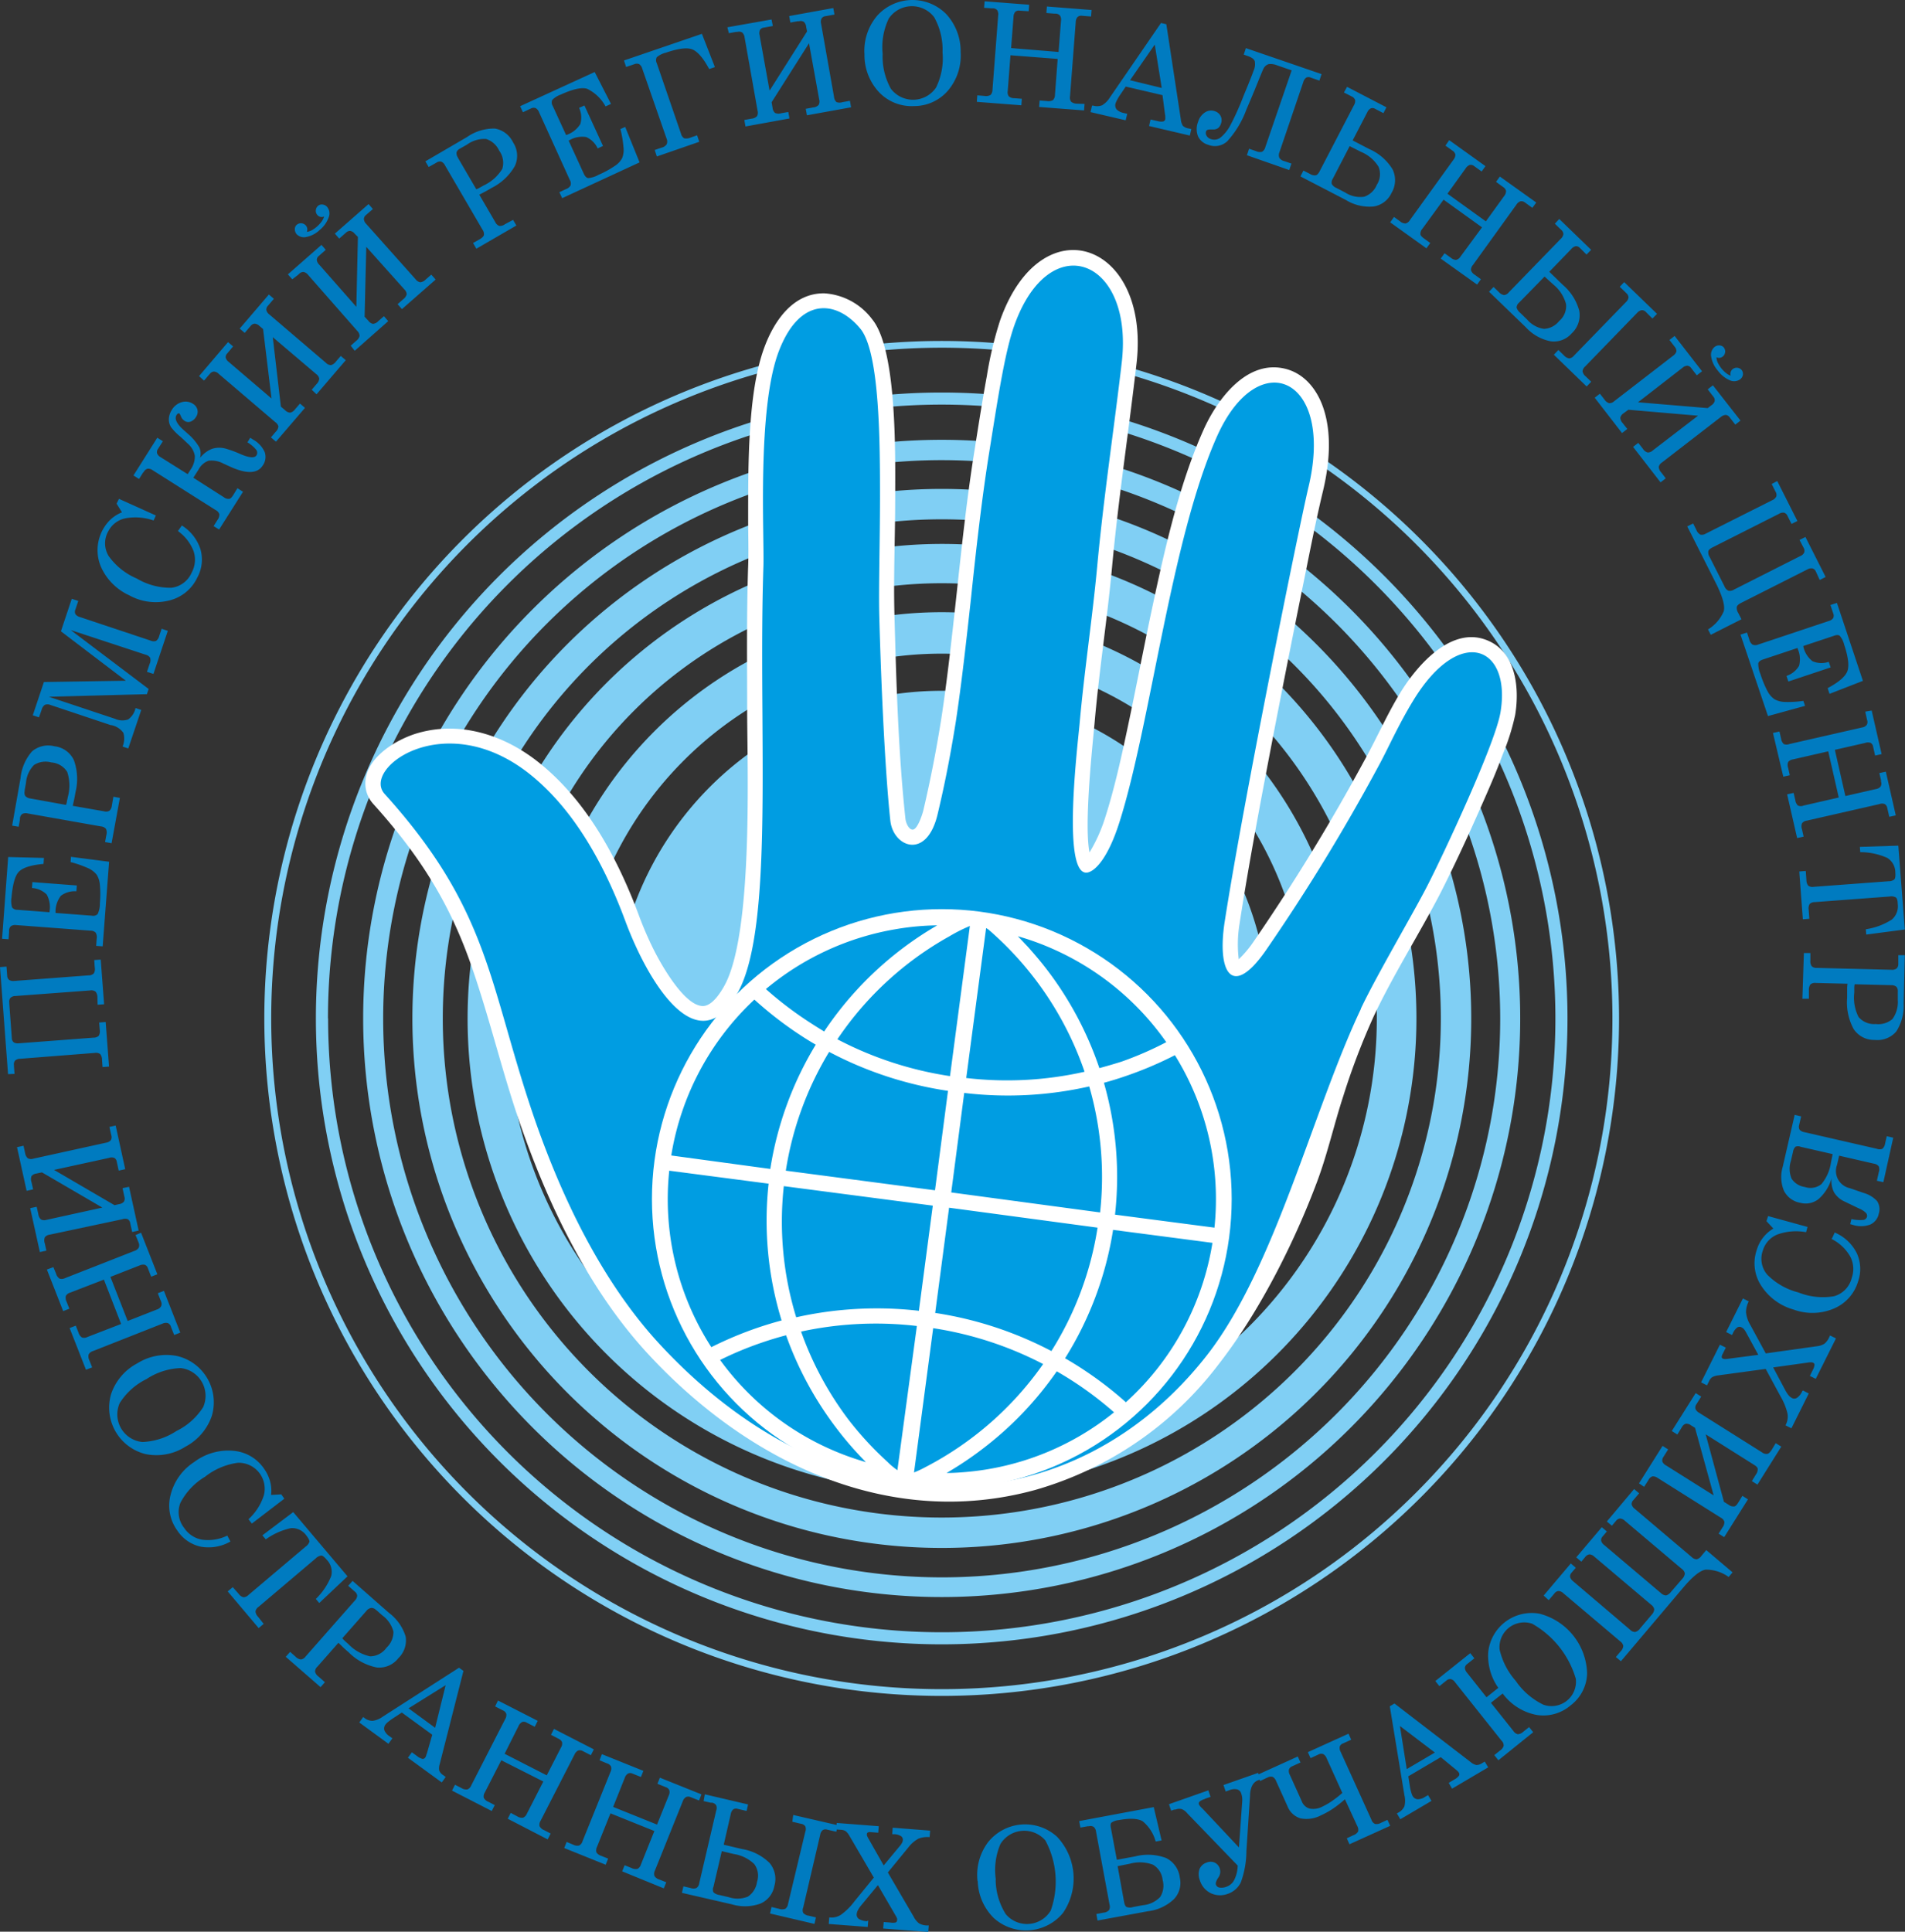 <svg xmlns="http://www.w3.org/2000/svg" id="&#x421;&#x43B;&#x43E;&#x439;_1" data-name="&#x421;&#x43B;&#x43E;&#x439; 1" viewBox="0 0 293.33 297.39"><rect x="0" y="0" width="293.33" height="297.39" fill="#333333" stroke="none"/><defs><style>.cls-1{fill:#80cff4;}.cls-1,.cls-2,.cls-3{fill-rule:evenodd;}.cls-2,.cls-4{fill:#fff;}.cls-3{fill:#009de2;}.cls-5{fill:none;stroke:#fff;stroke-miterlimit:22.93;stroke-width:0.57px;}.cls-6{fill:#007bc0;}</style></defs><path class="cls-1" d="M145,219.33a62.54,62.54,0,1,0-62.54-62.54A62.53,62.53,0,0,0,145,219.33m0-6.38a56.16,56.16,0,1,0-56.16-56.16A56.16,56.16,0,0,0,145,213Z"></path><path class="cls-1" d="M145,207.23a50.44,50.44,0,1,0-50.44-50.44A50.43,50.43,0,0,0,145,207.23"></path><path class="cls-1" d="M145,229.84h0A73.05,73.05,0,1,0,72,156.79,73,73,0,0,0,145,229.84M78,156.79a67,67,0,1,1,67,67A67,67,0,0,1,78,156.79Z"></path><path class="cls-1" d="M145,238.31h0A81.52,81.52,0,1,0,63.5,156.79,81.51,81.51,0,0,0,145,238.31M68.18,156.79A76.84,76.84,0,1,1,145,233.63,76.83,76.83,0,0,1,68.18,156.79Z"></path><path class="cls-1" d="M145,245.87h0a89.08,89.08,0,1,0-89.08-89.08A89.08,89.08,0,0,0,145,245.87M59,156.79A86,86,0,1,1,145,242.84,86.06,86.06,0,0,1,59,156.79Z"></path><path class="cls-1" d="M145,253.15h0a96.36,96.36,0,1,0-96.36-96.36A96.36,96.36,0,0,0,145,253.15m-94.5-96.36a94.5,94.5,0,1,1,94.5,94.5A94.5,94.5,0,0,1,50.52,156.79Z"></path><path class="cls-1" d="M145,261.09h0a104.3,104.3,0,1,0-104.3-104.3A104.3,104.3,0,0,0,145,261.09M41.76,156.79A103.26,103.26,0,1,1,145,260.05,103.26,103.26,0,0,1,41.76,156.79Z"></path><path class="cls-2" d="M167.77,131.22a24.52,24.52,0,0,0,2.4-5.34c1.45-4.54,2.5-9.33,3.49-14,1.19-5.62,2.28-11.26,3.45-16.88,2-9.4,4.28-20.08,8.22-28.85,2.11-4.71,6.71-10.94,12.71-9.34,3.08.83,5,3.53,5.87,6.45,1.17,3.87.75,8.34-.17,12.22-1.09,4.52-2,9.18-2.92,13.73q-2.44,12-4.76,24c-1.85,9.66-3.71,19.38-5.21,29.1a19.23,19.23,0,0,0-.11,5.37A16.54,16.54,0,0,0,193,145a305.31,305.31,0,0,0,17.13-28c1.89-3.43,3.4-6.91,5.45-10.29,2.56-4.23,8.05-10.65,13.72-8,4.2,1.94,4.67,7.38,4,11.38a34.92,34.92,0,0,1-1.94,6.13c-1,2.73-2.19,5.43-3.37,8.1-1.94,4.38-4,8.87-6.17,13.13-3.27,6.32-7.17,12.43-10.22,18.85a107.62,107.62,0,0,0-4.74,12.38c-1.46,4.45-2.44,8.94-4.06,13.26-3.54,9.45-8.94,20.15-15.19,28.14a54.09,54.09,0,0,1-28.24,19.31c-22.6,6.18-44.18-4.35-59.44-20.79-9.33-10-15.66-23.37-20.07-36.25-2.77-8.13-4.72-16.58-7.61-24.6-3.39-9.41-8.09-16.57-14.79-24a4.73,4.73,0,0,1-1.07-2c-1.07-4.58,4.46-7.95,8.15-8.95,6.49-1.78,13.08.39,18.24,4.44,7.51,5.9,12.36,14.94,15.62,23.75a53.09,53.09,0,0,0,2.22,5.14c1.09,2.19,4.72,8.74,7.61,8.75,1.44,0,2.76-2.12,3.34-3.18,4.3-7.87,3.54-32.17,3.48-41.43,0-7.7-.11-15.41.15-23.11.09-2.35,0-4.81,0-7.17,0-3.74,0-7.49.15-11.24.22-4.82.69-10.95,2.42-15.47,1.52-4,4.42-8.19,9.17-8.12a10,10,0,0,1,7.36,4c3.88,4.73,3.54,21.18,3.54,27.58,0,6-.28,12.1-.11,18.09.28,10.26.59,21,1.69,31.25.06.52.44,1.56,1.06,1.64.79.11,1.58-2.48,1.69-2.94,1.1-4.69,2-9.3,2.76-14.07.95-6.24,1.63-12.55,2.32-18.83.82-7.55,1.61-15.14,2.82-22.64.6-3.79,1.19-7.6,1.89-11.39A56.59,56.59,0,0,1,154,49.31c6.38-18,23.17-12,21,6.68-1.21,10.49-2.81,20.92-3.78,31.44-.74,8-2,16-2.69,24-.27,3-1.63,15.37-.78,19.75"></path><path class="cls-3" d="M209.54,155.29c2.46-5.19,7.84-14.26,10.24-18.92s10.43-21.78,11.26-26.69c1.71-10.2-6.29-13.6-13.46-1.78-2.39,3.93-3.85,7.38-5.41,10.21a300.18,300.18,0,0,1-17.26,28.21c-5.28,7.57-7.52,3.28-6.34-4.38,3-19.29,11.53-61.19,12.92-67,4-16.8-7.69-22-14.06-7.84-7.14,15.93-10.22,44.27-15.06,59.48-1.71,5.4-3.66,7.48-4.88,7.74-4.09.86-1.51-19.91-1.24-23.06.7-7.85,1.94-16,2.69-24,1-10.82,2.62-21.38,3.79-31.49,1.84-16-11.14-20.91-16.55-5.65-1.46,4.09-2.53,11.21-3.86,19.51-1.1,6.83-2,14.74-2.81,22.52-.73,6.65-1.46,13.21-2.33,18.93-1,6.24-1.89,10.4-2.8,14.25-1.68,7.14-6.85,5.09-7.29,1-.73-6.83-1.36-19-1.7-31.44-.11-4.14.1-11.13.11-18.15,0-8.28,0-22.41-3-26.11-3.62-4.41-9.33-5.07-12.58,3.45-3.37,8.83-2.21,28.52-2.37,33.14-.25,7.42-.2,15.31-.15,23,.11,18.17.22,35.27-3.77,42.55-6.15,11.26-13.88-1.64-17.35-11-3.72-10-8.61-17.8-14.88-22.73-13-10.17-25.73-.75-22.18,3.18,16.17,17.89,16,29.14,22.87,49.38,4.5,13.17,10.81,26,19.57,35.43,28.13,30.29,64.09,27.33,84.17,1.63,10.5-13.43,16.28-37.64,23.73-53.35"></path><circle class="cls-4" cx="145.02" cy="184.6" r="44.35"></circle><circle class="cls-5" cx="145.02" cy="184.6" r="44.35"></circle><path class="cls-3" d="M167,165a50.6,50.6,0,0,0-12.52-19.8c-.75-.73-1.51-1.43-2.3-2.11l-.34-.21-3.06,23.08A54.23,54.23,0,0,0,167,165m2.39,21.66a50.21,50.21,0,0,0-1.67-19.4,56.67,56.67,0,0,1-19.25,1l-2,15.32ZM144,202.13l2.14-16.2L169,189a49.92,49.92,0,0,1-7.11,19A56.68,56.68,0,0,0,144,202.13Zm-.31,2.34-2.95,22.22a15.67,15.67,0,0,0,1.81-.85A50.47,50.47,0,0,0,160.62,210,54.48,54.48,0,0,0,143.64,204.47ZM187,189a42,42,0,0,0-6.09-26.55,56.87,56.87,0,0,1-7.45,3.17q-1.72.6-3.48,1.08A52.53,52.53,0,0,1,171.69,187Zm-7.4-28.53a42.1,42.1,0,0,0-16.87-14.1,40.72,40.72,0,0,0-6-2.23c.51.52,1,1.06,1.52,1.6,1,1.12,2,2.29,2.92,3.49a52.77,52.77,0,0,1,8.11,15.21q1.74-.47,3.42-1A52.6,52.6,0,0,0,179.59,160.44Zm-33.84,66.3c1,0,1.9-.06,2.84-.14a42,42,0,0,0,22.94-9.2,54.52,54.52,0,0,0-5.45-4.21c-1.1-.74-2.22-1.44-3.37-2.1A52.71,52.71,0,0,1,151.37,223a52.18,52.18,0,0,1-4.93,3.36Zm27.59-10.88a42,42,0,0,0,13.34-24.55l-15.3-2A52.44,52.44,0,0,1,164,209.11c1.16.67,2.3,1.38,3.4,2.13A55.53,55.53,0,0,1,173.34,215.86ZM128.94,160a50.25,50.25,0,0,1,17.26-15.86,24.27,24.27,0,0,1,3.14-1.58l-3.06,23.11A54.81,54.81,0,0,1,128.94,160ZM121,180.23a50,50,0,0,1,6.67-18.29,57,57,0,0,0,18.3,6l-2,15.31Zm20.49,21.57,2.14-16.19-22.94-3a50.19,50.19,0,0,0,1.91,20.19A56.91,56.91,0,0,1,141.49,201.8Zm-.31,2.34-3,22.2a10.78,10.78,0,0,1-1.52-1.27,50.86,50.86,0,0,1-6-6.5A50.34,50.34,0,0,1,123.35,205,54.34,54.34,0,0,1,141.18,204.14Zm-37.82-26.25a42,42,0,0,1,12.8-24,57.19,57.19,0,0,0,6.36,5c1,.67,2,1.32,3.09,1.94a52.31,52.31,0,0,0-7,19.13Zm14.57-25.62a42.12,42.12,0,0,1,20-9.22,40.9,40.9,0,0,1,6.38-.59c-.63.37-1.26.75-1.89,1.15q-1.92,1.23-3.73,2.61a52.87,52.87,0,0,0-11.79,12.58c-1-.61-2-1.24-3-1.91A55.18,55.18,0,0,1,117.93,152.27Zm15.4,72.83c-.91-.27-1.82-.56-2.7-.88a42,42,0,0,1-19.75-14.85,52.94,52.94,0,0,1,6.36-2.65c1.25-.43,2.52-.82,3.8-1.15A52.89,52.89,0,0,0,128.89,220a50.53,50.53,0,0,0,3.88,4.52Zm-23.8-17.7a42,42,0,0,1-6.48-27.17l15.3,2a52.31,52.31,0,0,0,2,21.06q-1.95.52-3.84,1.17A57.13,57.13,0,0,0,109.53,207.4Z"></path><path class="cls-6" d="M284.89,188.47l.19-.79a6.05,6.05,0,0,0,1.75.14.69.69,0,0,0,.65-.5.67.67,0,0,0-.21-.63,3.16,3.16,0,0,0-1-.63L284.07,185a3.61,3.61,0,0,1-1.66-1.43,3.79,3.79,0,0,1-.38-2.18,6.74,6.74,0,0,1-2,3.2,3.21,3.21,0,0,1-2.85.58,3.47,3.47,0,0,1-2.49-1.85,5.52,5.52,0,0,1-.19-3.68l1.84-8,1,.23-.32,1.37a.86.86,0,0,0,.09.69,1.22,1.22,0,0,0,.73.37L289,176.86a1.16,1.16,0,0,0,.85,0,1.36,1.36,0,0,0,.42-.84l.25-1.1,1,.23L290,182l-1-.22.29-1.29a1.34,1.34,0,0,0,0-.93,1.15,1.15,0,0,0-.75-.41l-5.35-1.23-.33,1.43a2.71,2.71,0,0,0,2,3.58l2.05.71a4.48,4.48,0,0,1,2.12,1.27,2.24,2.24,0,0,1,.27,1.91,2.33,2.33,0,0,1-1.29,1.69,4.07,4.07,0,0,1-2.6.1l-.23-.07-.25-.07m-2.74-10.79-4.94-1.13a1,1,0,0,0-.79,0,1.38,1.38,0,0,0-.38.8l-.32,1.37a4,4,0,0,0,.1,2.73,2.91,2.91,0,0,0,2.05,1.29,2.7,2.7,0,0,0,2.54-.43,6.67,6.67,0,0,0,1.48-3.34l.06-.3Zm-.11,13,.43-.93a6.73,6.73,0,0,1,3.4,3.19,5.81,5.81,0,0,1,.18,4.39,6.51,6.51,0,0,1-3.77,4.15,8.43,8.43,0,0,1-6.15.13,8.73,8.73,0,0,1-5-3.7,6.3,6.3,0,0,1-.66-5.5,5.69,5.69,0,0,1,2.55-3.27L272,188l.25-.78,6.07,1.67-.22.81a8.45,8.45,0,0,0-4.38.34,3.81,3.81,0,0,0-2.26,2.43,3.75,3.75,0,0,0,.66,3.77,10.3,10.3,0,0,0,4.78,2.73,10.14,10.14,0,0,0,5.49.59,3.85,3.85,0,0,0,2.73-2.8,4.13,4.13,0,0,0-.22-3.31A6.84,6.84,0,0,0,282,190.73Zm-4.47,23.39.9.46-2.67,5.36-.91-.45.06-.13a2.73,2.73,0,0,0,.23-1.77,9.69,9.69,0,0,0-1.07-2.59l-2.27-4.2-7.35,1a2.56,2.56,0,0,0-.9.28,1.39,1.39,0,0,0-.46.59l-.33.66-.91-.46,2.9-5.8.91.45-.53,1.06a.93.93,0,0,0-.1.39.27.27,0,0,0,.15.23,1.29,1.29,0,0,0,.21.07,2.81,2.81,0,0,0,.39,0l4.88-.64-1.88-3.45a3,3,0,0,0-.32-.49,1.19,1.19,0,0,0-.34-.27.66.66,0,0,0-.7,0,2.24,2.24,0,0,0-.66.86l-.14.3-.91-.46,2.58-5.17.9.45a3.64,3.64,0,0,0-.42,1.68,4.71,4.71,0,0,0,.65,1.93l2.39,4.4,7.84-1.1a2.8,2.8,0,0,0,1.2-.39,2.73,2.73,0,0,0,.73-1l.13-.27.91.45-3.11,6.23-.91-.45.45-.91a2.07,2.07,0,0,0,.26-.75.33.33,0,0,0-.18-.36.79.79,0,0,0-.32-.08,3,3,0,0,0-.64.06l-5.22.73,1.82,3.42a5.07,5.07,0,0,0,.54.85,1.8,1.8,0,0,0,.53.44.76.76,0,0,0,.82-.06,2.39,2.39,0,0,0,.77-1Zm-25.24,14.3L256,222.6l.86.54-.74,1.18a.85.85,0,0,0-.15.69,1.18,1.18,0,0,0,.56.59l7.34,4.62L261,219.82l-.63-.39a1.15,1.15,0,0,0-.79-.24,1,1,0,0,0-.58.48l-.11.18-.61,1-.86-.54,3.68-5.84.85.54-.74,1.18a.87.87,0,0,0-.15.7,1.22,1.22,0,0,0,.55.6l9.71,6.11a1.09,1.09,0,0,0,.82.23c.21-.05.44-.27.68-.65l.6-1,.86.53-3.67,5.85-.86-.54.61-1a1.3,1.3,0,0,0,.29-.87c0-.22-.23-.43-.57-.64l-7.44-4.69,2.81,10.39.75.47a1.15,1.15,0,0,0,.82.24c.2,0,.43-.26.66-.63l.61-1,.86.54-3.66,5.82-.86-.54.59-.94a1.38,1.38,0,0,0,.3-.89,1.1,1.1,0,0,0-.57-.64l-9.71-6.11a1.26,1.26,0,0,0-.79-.24,1,1,0,0,0-.58.48l-.11.19-.6.94Zm-14.68,17.27,4.18-4.94.77.66-.64.75a.85.85,0,0,0-.24.66,1.31,1.31,0,0,0,.47.67L251,250.9a1.08,1.08,0,0,0,.77.35,1.3,1.3,0,0,0,.75-.53l1.79-2.11a1.42,1.42,0,0,0,.41-.84,1.14,1.14,0,0,0-.47-.71l-8.76-7.41a1.2,1.2,0,0,0-.75-.35,1,1,0,0,0-.64.39l-.14.17-.47.56-.78-.66,3.93-4.64.78.65-.64.76a.83.83,0,0,0-.24.65,1.19,1.19,0,0,0,.47.68l8.75,7.41a1.19,1.19,0,0,0,.78.35,1.38,1.38,0,0,0,.75-.54l1.73-2a1.42,1.42,0,0,0,.41-.84,1.1,1.1,0,0,0-.47-.7l-8.76-7.41a1.19,1.19,0,0,0-.75-.35.9.9,0,0,0-.64.39l-.14.16-.47.56-.78-.65,4.2-5,.77.66-.91,1.07a.83.83,0,0,0-.24.65,1.25,1.25,0,0,0,.48.67l8.75,7.41a1.16,1.16,0,0,0,.78.36,1.28,1.28,0,0,0,.74-.54l.74-.88,4.05,3.43-.6.71a6,6,0,0,0-3.52-1.13q-1.29.16-3.54,2.84l-9.53,11.26-.78-.65.73-.86a1.34,1.34,0,0,0,.41-.84,1.09,1.09,0,0,0-.47-.71l-8.76-7.41a1.18,1.18,0,0,0-.74-.34.85.85,0,0,0-.64.39l-.14.16-.73.86ZM230.72,271l-.63-.79.87-.7a1.35,1.35,0,0,0,.57-.73,1,1,0,0,0-.32-.79l-7.16-9a1.16,1.16,0,0,0-.66-.49.9.9,0,0,0-.71.26l-.17.13-.87.7-.63-.79,5.38-4.29.63.79-1.1.88a.81.81,0,0,0-.36.6,1.28,1.28,0,0,0,.33.74l3,3.78,1.82-1.45a8.55,8.55,0,0,1-1.55-5.53,6.73,6.73,0,0,1,7.88-5.89,9.77,9.77,0,0,1,7.34,9.2,6.36,6.36,0,0,1-2.54,4.92,6.45,6.45,0,0,1-5.33,1.45,8.45,8.45,0,0,1-5.13-3.28l-1.81,1.43,3.46,4.34a1.14,1.14,0,0,0,.68.5,1.36,1.36,0,0,0,.84-.38l.9-.72.63.79Zm2.73-12.14a10.89,10.89,0,0,0,4.19,3.58,3.76,3.76,0,0,0,5-4,14.39,14.39,0,0,0-6.73-8.47,3.81,3.81,0,0,0-5,4A11,11,0,0,0,233.45,258.84ZM214,262.69l.72-.43,11.71,9a2.07,2.07,0,0,0,.89.47,1.54,1.54,0,0,0,.91-.3l.39-.23.53.89-5.56,3.28-.52-.89.83-.5a2.21,2.21,0,0,0,.73-.57.45.45,0,0,0,0-.51,1.14,1.14,0,0,0-.19-.23,4.54,4.54,0,0,0-.36-.31l-2.23-1.84-5,2.95.28,1.78q.07.36.18.72a3.16,3.16,0,0,0,.19.51,1,1,0,0,0,.76.52,2,2,0,0,0,1.17-.37l.46-.27.53.89-4.8,2.83-.53-.9.16-.09a2.13,2.13,0,0,0,1-1,3.56,3.56,0,0,0,0-1.7Zm6.94,7.12-5.38-4.09,1.05,6.64Zm-27.39,3.46,6.28-2.85.42.92-1.27.58a.85.85,0,0,0-.51.51,1.18,1.18,0,0,0,.13.8l1.85,4.09a1.82,1.82,0,0,0,1.21,1.12,3,3,0,0,0,2-.33,9.88,9.88,0,0,0,1.43-.83,17.44,17.44,0,0,0,1.6-1.25l-2.42-5.35a1.22,1.22,0,0,0-.53-.64.94.94,0,0,0-.75.08l-.19.09-1,.46-.42-.92,6.26-2.84.42.92-1.27.58a.78.78,0,0,0-.5.49,1.2,1.2,0,0,0,.14.8l4.74,10.45a1.06,1.06,0,0,0,.55.65,1.34,1.34,0,0,0,.92-.17l1-.46.42.92-6.27,2.84-.41-.92,1-.47a1.37,1.37,0,0,0,.74-.57,1.17,1.17,0,0,0-.13-.85L207.09,277a17.36,17.36,0,0,1-1.86,1.46,12.54,12.54,0,0,1-1.8,1,4.78,4.78,0,0,1-3.19.48,3.13,3.13,0,0,1-2-1.88l-1.75-3.87a1.22,1.22,0,0,0-.53-.64,1,1,0,0,0-.75.09l-.17.07-1,.48Zm-10.74,5.89a2.08,2.08,0,0,0-.87-.65,1.62,1.62,0,0,0-.95.08h0l-.19,0-.47.17-.33-1,6.06-2.13.34,1-.76.26-.12.06-.12.05a2.14,2.14,0,0,0-.69.36.42.42,0,0,0-.1.44,1.9,1.9,0,0,0,.43.53l.24.24,5.49,5.85.5-7a3.74,3.74,0,0,0,0-.65,3.2,3.2,0,0,0-.15-.66.91.91,0,0,0-.63-.63,2,2,0,0,0-1.18.12l-.58.21-.34-1,5.33-1.87.34,1a.77.77,0,0,0-.17.07l-.15.06c-.76.27-1.18,1-1.26,2.2,0,.07,0,.12,0,.17l-.56,8.54a14.26,14.26,0,0,1-.86,4.82,3.47,3.47,0,0,1-2,1.76,3.36,3.36,0,0,1-2.61-.09,3.27,3.27,0,0,1-1.7-2,2.5,2.5,0,0,1-.05-1.72,1.75,1.75,0,0,1,1.1-1,1.54,1.54,0,0,1,1.23,0,1.5,1.5,0,0,1,.79.91,1.56,1.56,0,0,1-.24,1.42c-.31.48-.43.84-.35,1.07a.68.68,0,0,0,.57.45,2.05,2.05,0,0,0,1.07-.14,2.12,2.12,0,0,0,1.2-1.09,5.16,5.16,0,0,0,.51-2.16ZM169,295.67l-.19-1,1.1-.21a1.34,1.34,0,0,0,.85-.38,1.12,1.12,0,0,0,.09-.85L168.77,282a1.15,1.15,0,0,0-.36-.74.91.91,0,0,0-.74-.1l-.21,0-1.1.2-.19-1,11.48-2.15,1.21,5.13-.91.17a6.11,6.11,0,0,0-2-3.12c-.73-.44-2-.5-3.68-.18a2.35,2.35,0,0,0-1.14.4c-.13.14-.15.41-.08.79l.92,4.92,2.81-.52a7.89,7.89,0,0,1,4.75.24,3.82,3.82,0,0,1,2.13,3,3.63,3.63,0,0,1-.89,3.33,7,7,0,0,1-4,1.87Zm3.09-8.37,1,5.53c.08.4.2.66.39.76a1.54,1.54,0,0,0,1,0l1.51-.28a4.19,4.19,0,0,0,2.65-1.26,3.25,3.25,0,0,0,.38-2.62,3.05,3.05,0,0,0-1.5-2.36,5.79,5.79,0,0,0-3.52-.15Zm-21.57,2.3a8.37,8.37,0,0,1,1.63-6,7.3,7.3,0,0,1,10.61-.83,9.37,9.37,0,0,1,.92,11.73,7.39,7.39,0,0,1-10.63.81A8.32,8.32,0,0,1,150.55,289.6Zm2.79-.22a10.16,10.16,0,0,0,1.55,5.3,4.27,4.27,0,0,0,6.93-.54,13.38,13.38,0,0,0-.82-10.79,4.3,4.3,0,0,0-6.93.55A10.19,10.19,0,0,0,153.34,289.38Zm-19.62,6.28-.08,1-6-.46.08-1h.15a2.62,2.62,0,0,0,1.71-.46,9.55,9.55,0,0,0,2-2l3-3.68-3.75-6.42a2.32,2.32,0,0,0-.59-.73,1.54,1.54,0,0,0-.72-.21l-.73-.05.08-1,6.47.5-.08,1-1.18-.09a.7.7,0,0,0-.4.05.26.26,0,0,0-.16.22.9.9,0,0,0,0,.23,2.35,2.35,0,0,0,.15.35l2.43,4.28,2.49-3a2.07,2.07,0,0,0,.33-.48,1,1,0,0,0,.13-.41.67.67,0,0,0-.31-.64,2.16,2.16,0,0,0-1-.28l-.33,0,.08-1,5.76.45-.08,1a3.84,3.84,0,0,0-1.71.23,5,5,0,0,0-1.55,1.34l-3.17,3.87,4,6.85a2.93,2.93,0,0,0,.82,1,2.67,2.67,0,0,0,1.18.31l.3,0-.08,1-6.94-.53.08-1,1,.08a2.09,2.09,0,0,0,.8,0,.35.35,0,0,0,.26-.31,1,1,0,0,0,0-.32,3.63,3.63,0,0,0-.3-.57l-2.65-4.56-2.48,3a4.55,4.55,0,0,0-.58.82,1.69,1.69,0,0,0-.21.66.8.8,0,0,0,.36.74,2.56,2.56,0,0,0,1.23.33Zm-25.16-19.42,6.66,1.56-.23,1-1.37-.32a.79.79,0,0,0-.69.08,1.22,1.22,0,0,0-.38.72L111.44,284l2.79.66a7.89,7.89,0,0,1,4.25,2.13,3.82,3.82,0,0,1,.75,3.58,3.63,3.63,0,0,1-2.16,2.7,7,7,0,0,1-4.37.11L105,291.41l.23-1,1.09.25a1.29,1.29,0,0,0,.93,0,1.06,1.06,0,0,0,.42-.74l2.61-11.17a1.1,1.1,0,0,0,0-.82.93.93,0,0,0-.64-.4l-.21,0-1.09-.25Zm13.61,3.18L129,281l-.23,1-1.39-.32a.83.83,0,0,0-.71.08,1.19,1.19,0,0,0-.38.72l-2.61,11.17a1.06,1.06,0,0,0,0,.85,1.36,1.36,0,0,0,.85.43l1.11.26-.23,1-6.84-1.6.23-1,1.13.27a1.43,1.43,0,0,0,1,0,1.12,1.12,0,0,0,.41-.74L124,282a1.13,1.13,0,0,0,0-.83.94.94,0,0,0-.65-.39l-.22-.05-1.13-.27Zm-11,5.57-1.28,5.48a1,1,0,0,0,0,.85,1.59,1.59,0,0,0,.87.41l1.5.35a4.25,4.25,0,0,0,2.93-.09,3.22,3.22,0,0,0,1.4-2.25,3,3,0,0,0-.42-2.76,5.8,5.8,0,0,0-3.16-1.55ZM92.68,270.06l6.39,2.57-.38.94-1.3-.52a.79.79,0,0,0-.7,0,1.24,1.24,0,0,0-.49.66l-1.79,4.47,6.76,2.72,1.8-4.47a1.13,1.13,0,0,0,.09-.82.88.88,0,0,0-.57-.48l-.19-.08-1.07-.43.38-.94,6.4,2.57-.37.94-1.31-.52a.84.84,0,0,0-.71,0,1.2,1.2,0,0,0-.49.65l-4.28,10.64a1.1,1.1,0,0,0-.08.85,1.34,1.34,0,0,0,.76.55l1.06.42-.38.94L95.8,288.1l.38-.94,1.07.43a1.41,1.41,0,0,0,.91.13,1.11,1.11,0,0,0,.53-.68l2.07-5.15L94,279.17l-2.07,5.15a1.18,1.18,0,0,0-.1.85,1.35,1.35,0,0,0,.74.54l1.07.43-.38.94-6.38-2.57.37-.94,1,.42a1.34,1.34,0,0,0,.93.13,1.08,1.08,0,0,0,.52-.67L94,272.8a1.17,1.17,0,0,0,.1-.81,1,1,0,0,0-.57-.49l-.21-.08-1-.42Zm-16-8.26,6.12,3.13-.46.91-1.25-.64a.82.82,0,0,0-.7-.09,1.28,1.28,0,0,0-.54.61L77.7,270l6.49,3.32,2.19-4.28a1.15,1.15,0,0,0,.17-.81,1,1,0,0,0-.52-.53l-.19-.1-1-.52.46-.91,6.14,3.15-.46.9-1.25-.64a.87.87,0,0,0-.71-.08,1.21,1.21,0,0,0-.55.6l-5.23,10.21a1.13,1.13,0,0,0-.16.84,1.35,1.35,0,0,0,.71.61l1,.52-.46.9L78.18,280l.46-.9,1,.53a1.35,1.35,0,0,0,.9.21,1.12,1.12,0,0,0,.59-.62l2.53-4.95L77.19,271l-2.53,4.94a1.15,1.15,0,0,0-.17.84,1.32,1.32,0,0,0,.69.6l1,.52-.46.91-6.12-3.14.46-.9,1,.51a1.37,1.37,0,0,0,.91.21,1.08,1.08,0,0,0,.59-.62l5.23-10.21a1.19,1.19,0,0,0,.17-.8.92.92,0,0,0-.53-.54l-.19-.1-1-.51Zm-6-5.05.68.49-3.65,14.34a2,2,0,0,0-.08,1,1.52,1.52,0,0,0,.63.72l.37.27-.61.84-5.21-3.8.61-.84.78.57a2.28,2.28,0,0,0,.82.44.44.44,0,0,0,.46-.21,1.1,1.1,0,0,0,.14-.27c0-.11.09-.26.14-.45l.8-2.78-4.69-3.42-1.52,1q-.3.21-.6.45a2.19,2.19,0,0,0-.38.38,1,1,0,0,0-.19.9,2.09,2.09,0,0,0,.81.93l.43.31-.61.84-4.49-3.28.61-.84.14.11a2.08,2.08,0,0,0,1.29.48,3.39,3.39,0,0,0,1.57-.64ZM67,266l1.62-6.56L62.91,263ZM44,255.07l.67-.76.84.74a1.34,1.34,0,0,0,.83.43,1.07,1.07,0,0,0,.72-.46l7.58-8.61a1.17,1.17,0,0,0,.36-.74.92.92,0,0,0-.38-.65l-.16-.14-.84-.74.67-.76,5.57,4.9a7.26,7.26,0,0,1,2.6,3.66,3.79,3.79,0,0,1-1.13,3.35A3.71,3.71,0,0,1,58,256.71a8.44,8.44,0,0,1-4.31-2.33c-.39-.34-.7-.61-.92-.83s-.45-.43-.66-.64l-3.23,3.67a1.08,1.08,0,0,0-.37.76,1.28,1.28,0,0,0,.52.76l1,.88-.67.76ZM56.42,248l-3.71,4.21a2.7,2.7,0,0,0,.33.36c.12.12.32.29.59.53A6.55,6.55,0,0,0,57,255a3.14,3.14,0,0,0,2.52-1.34,3.3,3.3,0,0,0,1.06-2.47,4.49,4.49,0,0,0-1.73-2.51l-.84-.75-.13-.09,0,0a1,1,0,0,0-.68-.3A1.16,1.16,0,0,0,56.42,248ZM45.15,232.79l8.36,9.89-4.35,4.11-.53-.63A10,10,0,0,0,51,242.63a2.65,2.65,0,0,0-.69-2.5c-.36-.43-.64-.65-.84-.65a1.47,1.47,0,0,0-.84.43l-8.82,7.47a1.1,1.1,0,0,0-.47.7,1.31,1.31,0,0,0,.4.83L40.6,250l-.77.65L35.06,245l.78-.65.89,1a1.29,1.29,0,0,0,.76.55,1.11,1.11,0,0,0,.77-.35l8.82-7.46a1.45,1.45,0,0,0,.57-.75c0-.21-.15-.53-.52-1a2.68,2.68,0,0,0-2.32-1.08,10.29,10.29,0,0,0-3.88,1.73l-.53-.62ZM35,236.41l.48.91a6.78,6.78,0,0,1-4.59.79,5.8,5.8,0,0,1-3.61-2.51,6.53,6.53,0,0,1-1-5.51,8.49,8.49,0,0,1,3.61-5,8.72,8.72,0,0,1,6-1.74,6.35,6.35,0,0,1,4.79,2.79,6.13,6.13,0,0,1,.91,1.92,5.55,5.55,0,0,1,.15,2.09l1.57-.09.47.67-5,3.83-.52-.67a8.45,8.45,0,0,0,2.37-3.69,4,4,0,0,0-4-5,10.36,10.36,0,0,0-5.07,2.16,10.11,10.11,0,0,0-3.78,4,3.9,3.9,0,0,0,.58,3.87,4.13,4.13,0,0,0,2.77,1.81A6.75,6.75,0,0,0,35,236.41ZM21.16,209.88a8.41,8.41,0,0,1,6.14-1.11A7.32,7.32,0,0,1,32.61,218a8.47,8.47,0,0,1-4.07,4.73,8.32,8.32,0,0,1-6.12,1.13,7.37,7.37,0,0,1-5.31-9.25A8.39,8.39,0,0,1,21.16,209.88Zm1.4,2.43A10.13,10.13,0,0,0,18.44,216a4.27,4.27,0,0,0,3.47,6,10.2,10.2,0,0,0,5.25-1.69,10.12,10.12,0,0,0,4.13-3.69,4.3,4.3,0,0,0-3.47-6A10.21,10.21,0,0,0,22.56,212.31Zm-.84-22.53,2.51,6.4-.95.37-.51-1.3a.83.83,0,0,0-.46-.53,1.33,1.33,0,0,0-.82.1L17,196.58l2.66,6.79,4.48-1.76a1.16,1.16,0,0,0,.66-.49.9.9,0,0,0,0-.75l-.08-.2-.42-1.07.94-.37,2.52,6.43-.94.37-.51-1.3a.85.85,0,0,0-.48-.54,1.21,1.21,0,0,0-.81.09L14.32,208a1.11,1.11,0,0,0-.67.52,1.38,1.38,0,0,0,.12.93l.42,1.06-.95.37-2.52-6.42.95-.37.42,1.07a1.33,1.33,0,0,0,.53.75,1.06,1.06,0,0,0,.85-.08l5.18-2L16,197l-5.18,2a1.1,1.1,0,0,0-.68.51,1.33,1.33,0,0,0,.12.91l.42,1.06-.95.37-2.51-6.4,1-.37.41,1a1.36,1.36,0,0,0,.54.77,1.15,1.15,0,0,0,.85-.08l10.68-4.19a1.19,1.19,0,0,0,.66-.49,1,1,0,0,0,0-.75l-.08-.2-.41-1Zm-3.91-16.5L19.28,180l-1,.22-.3-1.37a.82.82,0,0,0-.38-.59,1.19,1.19,0,0,0-.81,0l-8.47,1.85,9.31,5.43.72-.16a1.22,1.22,0,0,0,.73-.38,1,1,0,0,0,.08-.75l-.05-.2-.24-1.13,1-.21,1.48,6.74-1,.22-.3-1.37a.81.81,0,0,0-.38-.6,1.18,1.18,0,0,0-.81,0L7.65,190.08a1.11,1.11,0,0,0-.75.41,1.36,1.36,0,0,0,0,.94l.24,1.11-1,.22L4.65,186l1-.21.25,1.12a1.36,1.36,0,0,0,.41.83,1.14,1.14,0,0,0,.85.06l8.6-1.89-9.3-5.42-.86.18a1.15,1.15,0,0,0-.75.4,1.35,1.35,0,0,0,0,.92l.25,1.12-1,.22-1.48-6.72,1-.22.24,1.09a1.36,1.36,0,0,0,.42.84,1.09,1.09,0,0,0,.85.06l11.2-2.46a1.19,1.19,0,0,0,.73-.38.91.91,0,0,0,.08-.75l-.05-.21-.24-1.09Z"></path><path class="cls-6" d="M292.3,130.19l1,12.91-5.94.78-.06-.82a10.08,10.08,0,0,0,4-1.49,2.68,2.68,0,0,0,.91-2.42c0-.56-.14-.91-.31-1a1.44,1.44,0,0,0-.93-.13l-11.52.86a1.11,1.11,0,0,0-.8.29,1.32,1.32,0,0,0-.15.91l.1,1.37-1,.08-.55-7.36,1-.08.1,1.39a1.36,1.36,0,0,0,.29.88,1.1,1.1,0,0,0,.84.17l11.52-.86a1.38,1.38,0,0,0,.89-.28q.22-.23.15-1.08a2.63,2.63,0,0,0-1.25-2.24,10.29,10.29,0,0,0-4.15-.88l-.06-.81Zm-4.1-20.8,1.53,6.71-1,.22-.31-1.37a.79.79,0,0,0-.38-.58,1.22,1.22,0,0,0-.82,0l-4.69,1.07,1.62,7.11,4.69-1.07a1.15,1.15,0,0,0,.73-.39.89.89,0,0,0,.07-.74l0-.21-.26-1.12,1-.22,1.53,6.73-1,.22-.31-1.36a.85.85,0,0,0-.39-.6,1.13,1.13,0,0,0-.81,0l-11.19,2.55a1.08,1.08,0,0,0-.74.41,1.36,1.36,0,0,0,0,.94l.25,1.11-1,.22-1.54-6.73,1-.22.26,1.12a1.36,1.36,0,0,0,.41.83,1.13,1.13,0,0,0,.86,0l5.42-1.24-1.62-7.11-5.42,1.24a1.15,1.15,0,0,0-.75.4,1.3,1.3,0,0,0,0,.92l.25,1.12-1,.22L273,112.84l1-.22.25,1.09a1.45,1.45,0,0,0,.41.84,1.18,1.18,0,0,0,.86,0l11.18-2.55a1.15,1.15,0,0,0,.73-.39.89.89,0,0,0,.07-.74l-.05-.22-.24-1.09ZM268,97.7l1-.32.35,1.06a1.39,1.39,0,0,0,.5.8,1.1,1.1,0,0,0,.85,0l10.88-3.63a1.18,1.18,0,0,0,.69-.45.88.88,0,0,0,0-.75l-.07-.21-.35-1.06,1-.32,4,12-5.14,2-.29-.88q2.47-1.31,3-2.52c.35-.81.2-2.19-.45-4.15a3.34,3.34,0,0,0-.68-1.38c-.19-.16-.5-.16-.92,0l-4.69,1.56,0,.12a3.93,3.93,0,0,0,1.41,2.23,3.51,3.51,0,0,0,2.5.09l.29.86-6.51,2.17-.29-.86a3.53,3.53,0,0,0,1.94-1.56,3.93,3.93,0,0,0-.22-2.63l0-.12-5.31,1.77c-.43.14-.68.34-.75.58a3.85,3.85,0,0,0,.33,1.67,16,16,0,0,0,1.08,2.62,3.48,3.48,0,0,0,1.08,1.26,3.51,3.51,0,0,0,1.65.42,15.94,15.94,0,0,0,2.8-.17l.26.77-5.71,1.57Zm5.66-23.64,3.1,6.15-.9.45-.63-1.25a.84.84,0,0,0-.51-.48,1.19,1.19,0,0,0-.8.18l-10.24,5.17q-.54.27-.63.57a1.28,1.28,0,0,0,.2.9l2.27,4.49a1.31,1.31,0,0,0,.6.7,1.11,1.11,0,0,0,.84-.15l10.24-5.18a1.12,1.12,0,0,0,.61-.55.89.89,0,0,0-.1-.74l-.1-.19-.52-1,.91-.46,3.11,6.16-.91.46L279.61,88a.85.85,0,0,0-.52-.49,1.22,1.22,0,0,0-.8.16l-10.24,5.17c-.35.19-.56.38-.62.59a1.38,1.38,0,0,0,.21.91l.51,1-4.73,2.39-.42-.83a6,6,0,0,0,2.42-2.79q.34-1.26-1.24-4.39l-4.38-8.68.91-.45.5,1a1.38,1.38,0,0,0,.61.72,1.14,1.14,0,0,0,.84-.16L272.9,77a1.2,1.2,0,0,0,.61-.55.92.92,0,0,0-.11-.75l-.1-.19-.5-1ZM250,63.62a1.18,1.18,0,0,0-.51.68,1.33,1.33,0,0,0,.37.84l.71.9-.81.63-4.21-5.44.8-.62.69.88a1.35,1.35,0,0,0,.73.58,1.08,1.08,0,0,0,.79-.31l9.07-7a1.23,1.23,0,0,0,.5-.66,1,1,0,0,0-.25-.7l-.14-.18-.68-.88.8-.62,4.22,5.44-.81.62-.86-1.11a.8.8,0,0,0-.59-.37,1.24,1.24,0,0,0-.75.32l-6.85,5.31,10.73.9.59-.45a1.11,1.11,0,0,0,.49-.65.88.88,0,0,0-.25-.71l-.13-.17-.7-.91.8-.62L268,64.75l-.8.62-.86-1.11a.86.86,0,0,0-.6-.38,1.28,1.28,0,0,0-.76.31l-9.06,7a1.13,1.13,0,0,0-.51.69,1.37,1.37,0,0,0,.39.86l.69.9-.8.62-4.23-5.46.8-.62.71.91a1.31,1.31,0,0,0,.72.57,1.1,1.1,0,0,0,.8-.31L261.46,64l-10.72-.92ZM264.3,55a2.26,2.26,0,0,0,.18.79,5,5,0,0,0,.54.87,4.36,4.36,0,0,0,.73.75,2.84,2.84,0,0,0,.74.44,1,1,0,0,1,0-.58.87.87,0,0,1,.33-.46,1,1,0,0,1,1.37.17,1,1,0,0,1,.18.73,1.09,1.09,0,0,1-.43.69,1.6,1.6,0,0,1-1.62.13,4.52,4.52,0,0,1-1.83-1.5,4.19,4.19,0,0,1-1-2.1,1.57,1.57,0,0,1,.51-1.51,1.07,1.07,0,0,1,.78-.24.9.9,0,0,1,.67.34,1,1,0,0,1-.17,1.36,1,1,0,0,1-.49.21A.89.89,0,0,1,264.3,55ZM240.09,33.71,245,38.46l-.71.73-1-1a.83.83,0,0,0-.64-.29,1.26,1.26,0,0,0-.7.43l-3.39,3.51,2.06,2a7.94,7.94,0,0,1,2.55,4A3.81,3.81,0,0,1,242,51.33a3.64,3.64,0,0,1-3.24,1.21,7,7,0,0,1-3.81-2.15l-5.67-5.48.7-.73.81.78a1.4,1.4,0,0,0,.8.47,1.1,1.1,0,0,0,.74-.43l8-8.24a1.2,1.2,0,0,0,.4-.72.94.94,0,0,0-.35-.67l-.16-.15-.8-.78Zm10,9.72,5.06,4.89-.71.72-1-1a.85.85,0,0,0-.65-.29,1.23,1.23,0,0,0-.71.42l-8,8.25a1.11,1.11,0,0,0-.4.75,1.37,1.37,0,0,0,.52.81l.81.79-.7.73-5.05-4.89.7-.73.83.81a1.48,1.48,0,0,0,.83.49,1.14,1.14,0,0,0,.74-.43l8-8.24a1.2,1.2,0,0,0,.4-.73,1,1,0,0,0-.36-.67l-.16-.16-.83-.8Zm-12.26-.85-3.91,4a1.06,1.06,0,0,0-.4.76,1.6,1.6,0,0,0,.54.8l1.1,1.07a4.19,4.19,0,0,0,2.57,1.42,3.16,3.16,0,0,0,2.35-1.21,3,3,0,0,0,1.06-2.58,5.74,5.74,0,0,0-1.92-3Zm-14.68-21,5.58,4-.59.82-1.14-.82a.86.86,0,0,0-.68-.19,1.29,1.29,0,0,0-.63.52l-2.81,3.91,5.91,4.26,2.82-3.9a1.24,1.24,0,0,0,.29-.77.94.94,0,0,0-.44-.61l-.17-.12-.93-.68.59-.82,5.6,4-.6.82-1.13-.82a.88.88,0,0,0-.69-.19,1.19,1.19,0,0,0-.63.51l-6.71,9.31a1.08,1.08,0,0,0-.29.8,1.33,1.33,0,0,0,.61.71l.92.67-.59.82-5.6-4,.59-.82.94.67a1.3,1.3,0,0,0,.85.35,1.12,1.12,0,0,0,.68-.53L228.2,35l-5.92-4.26L219,35.24a1.13,1.13,0,0,0-.29.8c0,.2.23.44.59.7l.93.67-.59.82-5.58-4,.59-.83.91.66a1.35,1.35,0,0,0,.87.35,1.13,1.13,0,0,0,.67-.53l6.71-9.3a1.24,1.24,0,0,0,.29-.77.94.94,0,0,0-.44-.61l-.18-.13-.91-.65Zm-15.73-8.21,6.06,3.15-.46.9-1.25-.65a.81.81,0,0,0-.69-.09,1.24,1.24,0,0,0-.55.61l-2.25,4.33,2.54,1.32a7.91,7.91,0,0,1,3.6,3.12,3.81,3.81,0,0,1-.16,3.65,3.63,3.63,0,0,1-2.76,2.08,6.91,6.91,0,0,1-4.26-1l-7-3.63.46-.9,1,.51a1.32,1.32,0,0,0,.91.22c.2-.05.4-.26.58-.61l5.29-10.18a1.23,1.23,0,0,0,.18-.81,1,1,0,0,0-.53-.54l-.19-.1-1-.51Zm.4,9.13-2.59,5a1.06,1.06,0,0,0-.16.84,1.55,1.55,0,0,0,.74.61l1.36.71a4.23,4.23,0,0,0,2.87.63A3.2,3.2,0,0,0,212,28.45a3,3,0,0,0,.27-2.77,5.74,5.74,0,0,0-2.68-2.29Zm-4.33-11.09-.33,1-1.33-.46a.8.8,0,0,0-.7,0,1.26,1.26,0,0,0-.45.68L197,23.46a1.11,1.11,0,0,0,0,.85,1.26,1.26,0,0,0,.77.5l1.08.37-.33,1L192,23.9l.33-1,1.08.37a1.33,1.33,0,0,0,.93.09,1.13,1.13,0,0,0,.49-.7l4.06-11.83-2.24-.77a2.61,2.61,0,0,0-1.3-.19,1.31,1.31,0,0,0-.78.66c-.1.17-.44,1-1,2.39s-1.13,2.74-1.65,3.94A14.82,14.82,0,0,1,189,21.72a2.78,2.78,0,0,1-2.94.58A2.45,2.45,0,0,1,184.48,21a3,3,0,0,1,0-2.24,2.6,2.6,0,0,1,1.07-1.46,1.71,1.71,0,0,1,1.54-.17,1.48,1.48,0,0,1,.87.75,1.43,1.43,0,0,1,.05,1.13,1.41,1.41,0,0,1-.46.72,1.25,1.25,0,0,1-.77.2h-.31c-.43,0-.68.06-.75.27a.8.8,0,0,0,.08.72,1.11,1.11,0,0,0,.65.49,1.57,1.57,0,0,0,1.53-.27,6.14,6.14,0,0,0,1.54-2c.22-.41.49-.95.8-1.62s.65-1.45,1-2.35.75-1.81,1.06-2.6.53-1.34.63-1.65a2.42,2.42,0,0,0,.19-1.52c-.12-.31-.46-.55-1-.75l-.69-.24.33-1ZM178.77,3.54l.82.19,2.23,14.63a2.32,2.32,0,0,0,.31,1,1.63,1.63,0,0,0,.87.41l.44.1-.23,1-6.28-1.47.23-1,1,.22a2.2,2.2,0,0,0,.92.09.47.47,0,0,0,.35-.37,2.36,2.36,0,0,0,0-.3c0-.12,0-.28-.05-.48L179,14.65l-5.66-1.32-1,1.48c-.13.2-.25.42-.37.65a3,3,0,0,0-.21.5,1,1,0,0,0,.19.9,2.17,2.17,0,0,0,1.1.54l.52.12-.24,1-5.41-1.26.23-1,.18,0a2.14,2.14,0,0,0,1.37-.05,3.57,3.57,0,0,0,1.2-1.21Zm.11,10-1.07-6.68L174,12.35ZM151.61.2l6.86.53-.08,1L157,1.64a.81.81,0,0,0-.68.19,1.29,1.29,0,0,0-.26.77l-.37,4.8L163,8l.37-4.8a1.12,1.12,0,0,0-.16-.81.93.93,0,0,0-.69-.29l-.2,0L161.12,2l.08-1,6.88.54-.08,1-1.4-.11a.84.84,0,0,0-.68.19,1.21,1.21,0,0,0-.28.77l-.88,11.44a1.12,1.12,0,0,0,.17.83,1.39,1.39,0,0,0,.89.3L167,16l-.08,1L160,16.47l.08-1,1.14.09a1.43,1.43,0,0,0,.92-.15,1.15,1.15,0,0,0,.3-.8l.42-5.54-7.27-.56L155.17,14a1.13,1.13,0,0,0,.16.83,1.28,1.28,0,0,0,.87.29l1.14.09-.07,1-6.86-.53.07-1,1.12.09a1.41,1.41,0,0,0,.92-.15,1.13,1.13,0,0,0,.3-.8l.88-11.44a1.18,1.18,0,0,0-.15-.81.89.89,0,0,0-.69-.29l-.22,0-1.11-.08Zm-18.5,8.17a8.35,8.35,0,0,1,1.94-5.93,7.31,7.31,0,0,1,10.64-.28A8.46,8.46,0,0,1,147.92,8,8.37,8.37,0,0,1,146,13.91a6.86,6.86,0,0,1-5.26,2.42,6.92,6.92,0,0,1-5.4-2.15A8.35,8.35,0,0,1,133.11,8.37Zm2.8-.08a10.15,10.15,0,0,0,1.27,5.38,4.28,4.28,0,0,0,6.95-.19,10.2,10.2,0,0,0,1-5.42,10.26,10.26,0,0,0-1.28-5.4,4.3,4.3,0,0,0-7,.2A10.17,10.17,0,0,0,135.91,8.29ZM112,4.2,118.8,3,119,4l-1.37.25a.83.83,0,0,0-.61.35,1.25,1.25,0,0,0-.06.82l1.54,8.53,5.77-9.11-.14-.72a1.15,1.15,0,0,0-.35-.75.92.92,0,0,0-.74-.1l-.21,0-1.13.2-.18-1,6.79-1.23.18,1-1.38.25a.82.82,0,0,0-.61.36,1.16,1.16,0,0,0-.07.81l2,11.29a1.14,1.14,0,0,0,.38.77,1.43,1.43,0,0,0,.94,0l1.12-.2.18,1-6.8,1.23-.18-1,1.14-.21a1.27,1.27,0,0,0,.84-.38,1.08,1.08,0,0,0,.09-.84l-1.57-8.66-5.76,9.08.15.87a1.2,1.2,0,0,0,.37.77,1.3,1.3,0,0,0,.92.06l1.13-.2.18,1-6.77,1.23-.18-1,1.1-.2a1.32,1.32,0,0,0,.85-.38,1.1,1.1,0,0,0,.09-.85l-2-11.28a1.2,1.2,0,0,0-.36-.75.91.91,0,0,0-.74-.1l-.22,0-1.1.2ZM101.14,24.09l-.33-1,1.06-.36a1.28,1.28,0,0,0,.78-.51,1.06,1.06,0,0,0,0-.85L98.89,10.56a1.19,1.19,0,0,0-.46-.68.93.93,0,0,0-.75,0l-.21.07-1.06.36-.33-1,12-4.1,2,5.12-.88.3c-.88-1.64-1.73-2.64-2.54-3s-2.2-.18-4.15.49a3.31,3.31,0,0,0-1.38.69,1,1,0,0,0,0,.92l3.73,10.85a1.16,1.16,0,0,0,.48.71,1.77,1.77,0,0,0,1.08-.14l.92-.32.33,1ZM86.56,30.51l-.43-.92,1-.47a1.3,1.3,0,0,0,.73-.58,1.08,1.08,0,0,0-.12-.84L83,17.27a1.19,1.19,0,0,0-.53-.63.9.9,0,0,0-.75.08l-.2.09-1,.47-.43-.93,11.48-5.26L94.08,16l-.84.38a6.42,6.42,0,0,0-2.83-2.71q-1.26-.39-4.08.9a3.4,3.4,0,0,0-1.3.82,1,1,0,0,0,.08.92l2.06,4.49.12-.05a4,4,0,0,0,2.06-1.64,3.5,3.5,0,0,0-.18-2.5l.82-.37,2.86,6.23-.82.38a3.51,3.51,0,0,0-1.76-1.75,3.93,3.93,0,0,0-2.6.49l-.11.06,2.33,5.09c.19.41.41.63.66.68a3.91,3.91,0,0,0,1.62-.51,14.67,14.67,0,0,0,2.49-1.36,3.26,3.26,0,0,0,1.14-1.21A3.44,3.44,0,0,0,96,22.64a16.77,16.77,0,0,0-.47-2.77l.74-.33L98.48,25ZM73.35,38.29l-.51-.88,1-.56c.39-.23.61-.44.67-.65a1.13,1.13,0,0,0-.21-.83l-5.78-9.91a1.19,1.19,0,0,0-.58-.58.94.94,0,0,0-.74.16l-.19.11-1,.56-.51-.87,6.41-3.74a7.27,7.27,0,0,1,4.29-1.31A3.81,3.81,0,0,1,79,21.92a3.72,3.72,0,0,1,.27,3.65,8.47,8.47,0,0,1-3.57,3.36c-.44.26-.8.47-1.08.61l-.82.43,2.46,4.22a1.16,1.16,0,0,0,.61.59,1.27,1.27,0,0,0,.88-.26L79,33.85l.51.87Zm-2.84-14,2.83,4.85a3.36,3.36,0,0,0,.44-.2l.7-.39A6.67,6.67,0,0,0,77.34,26a3.16,3.16,0,0,0-.48-2.81,3.31,3.31,0,0,0-2-1.79,4.5,4.5,0,0,0-2.93.85l-1,.57-.13.08s0,0,0,0a.92.92,0,0,0-.5.55A1.21,1.21,0,0,0,70.51,24.26ZM56.73,49.39a1.14,1.14,0,0,0,.71.47,1.3,1.3,0,0,0,.81-.42l.87-.76.66.76L54.62,54,54,53.22l.84-.74a1.35,1.35,0,0,0,.53-.77,1.13,1.13,0,0,0-.36-.77l-7.57-8.62a1.21,1.21,0,0,0-.69-.45.93.93,0,0,0-.69.29l-.16.15L45,43l-.67-.76,5.17-4.54.66.76-1.05.93a.77.77,0,0,0-.33.61,1.18,1.18,0,0,0,.36.73l5.73,6.51.24-10.77L54.63,36a1.11,1.11,0,0,0-.69-.45.89.89,0,0,0-.69.29l-.16.14-.86.75-.67-.76,5.19-4.55.67.76-1.06.92a.83.83,0,0,0-.33.63,1.17,1.17,0,0,0,.35.73L64,43a1.15,1.15,0,0,0,.72.46,1.38,1.38,0,0,0,.84-.44l.85-.74.67.76-5.19,4.55-.67-.76.86-.76a1.36,1.36,0,0,0,.54-.76,1.1,1.1,0,0,0-.37-.77L56.4,38l-.26,10.76ZM47.21,35.7a2.34,2.34,0,0,0,.78-.24,4.47,4.47,0,0,0,.83-.59,4.93,4.93,0,0,0,.71-.77,2.9,2.9,0,0,0,.38-.77,1,1,0,0,1-.57.06.89.89,0,0,1-.48-.3.94.94,0,0,1-.23-.71,1,1,0,0,1,.32-.67.88.88,0,0,1,.72-.22,1.07,1.07,0,0,1,.71.38,1.57,1.57,0,0,1,.22,1.61,4.36,4.36,0,0,1-1.37,1.92,4.14,4.14,0,0,1-2,1.07,1.58,1.58,0,0,1-1.55-.41,1.14,1.14,0,0,1-.28-.77.86.86,0,0,1,.3-.69,1,1,0,0,1,1.37.09.94.94,0,0,1,.18,1ZM30.65,57.9l4.46-5.23.78.66L35,54.4a.81.81,0,0,0-.25.65,1.22,1.22,0,0,0,.47.67l6.59,5.63-1.3-10.69-.56-.48a1.15,1.15,0,0,0-.74-.35.89.89,0,0,0-.64.38l-.14.16-.75.88-.77-.66,4.49-5.25.77.66-.91,1.07a.82.82,0,0,0-.25.66,1.18,1.18,0,0,0,.46.68l8.72,7.45a1.11,1.11,0,0,0,.78.35,1.42,1.42,0,0,0,.76-.55l.74-.86.77.65L48.74,60.7,48,60l.74-.87a1.34,1.34,0,0,0,.42-.83,1.14,1.14,0,0,0-.47-.71L42,51.91,43.25,62.6l.67.57a1.14,1.14,0,0,0,.77.36,1.3,1.3,0,0,0,.75-.53l.75-.87.77.66L42.49,68l-.77-.66.72-.85a1.33,1.33,0,0,0,.43-.84A1.14,1.14,0,0,0,42.4,65l-8.73-7.45a1.15,1.15,0,0,0-.74-.35.89.89,0,0,0-.64.39l-.15.16-.72.85Zm.15,12.6a4.39,4.39,0,0,1,1.85-1.4,3.7,3.7,0,0,1,2.21,0,16.92,16.92,0,0,1,2.13.79c1.38.6,2.21.67,2.5.21a.76.76,0,0,0-.06-.88A5.15,5.15,0,0,0,38.1,68.1l.43-.71.43.28a4.15,4.15,0,0,1,1.79,1.91,2.26,2.26,0,0,1-.29,2.08c-.82,1.29-2.52,1.34-5.12.14l-.92-.42a3.87,3.87,0,0,0-2.31-.45,2.82,2.82,0,0,0-1.54,1.37l-.16.25-.64,1,4.7,3a1.12,1.12,0,0,0,.82.25c.2,0,.42-.26.66-.64l.61-1,.86.55-3.68,5.81L32.89,81l.59-.94a1.38,1.38,0,0,0,.3-.89,1.1,1.1,0,0,0-.57-.64l-9.69-6.13a1.15,1.15,0,0,0-.79-.24.93.93,0,0,0-.58.47L22,72.8l-.59.94-.86-.54,3.67-5.81.86.54-.75,1.18a.81.81,0,0,0-.14.69,1.2,1.2,0,0,0,.55.59L28.9,73l.45-.71A3.52,3.52,0,0,0,30,70.16a3.27,3.27,0,0,0-1.13-1.9c-.24-.24-.6-.57-1.06-1a8.54,8.54,0,0,1-1.46-1.48A2.22,2.22,0,0,1,26,64.49a2.8,2.8,0,0,1,.46-1.39A2.6,2.6,0,0,1,28,61.91a2.07,2.07,0,0,1,1.72.26,1.46,1.46,0,0,1,.68.91,1.38,1.38,0,0,1-.21,1.1,1.7,1.7,0,0,1-.84.73,1,1,0,0,1-.93-.12,1.44,1.44,0,0,1-.55-.66,2,2,0,0,0-.24-.47.2.2,0,0,0-.21,0,.56.56,0,0,0-.23.23c-.36.57,0,1.38,1.21,2.42l.48.43a8.35,8.35,0,0,1,1.8,2.11A2.44,2.44,0,0,1,30.8,70.5ZM27.4,81.76,28,80.9a6.78,6.78,0,0,1,2.87,3.67,5.79,5.79,0,0,1-.5,4.37A6.46,6.46,0,0,1,26,92.46a8.41,8.41,0,0,1-6.1-.81,8.73,8.73,0,0,1-4.37-4.42A6.57,6.57,0,0,1,17,80a5.88,5.88,0,0,1,1.78-1.13l-.83-1.33.37-.74L24,79.36l-.35.77a8.51,8.51,0,0,0-4.37-.33,3.81,3.81,0,0,0-2.61,2,3.73,3.73,0,0,0,.08,3.83,10.21,10.21,0,0,0,4.3,3.43,10.15,10.15,0,0,0,5.34,1.43,3.91,3.91,0,0,0,3.13-2.35,4.14,4.14,0,0,0,.28-3.31A6.79,6.79,0,0,0,27.4,81.76ZM5.05,110.12,6.76,105l12.62-.2-10-7.61,1.67-5,1,.32-.44,1.33a.8.8,0,0,0,0,.7,1.21,1.21,0,0,0,.68.45l10.89,3.63a1.16,1.16,0,0,0,.85.05,1.32,1.32,0,0,0,.49-.78l.37-1.09.95.32-2.21,6.63-1-.32.41-1.22a1.34,1.34,0,0,0,.08-.94,1.13,1.13,0,0,0-.71-.48L10.89,97l12,9.07-.27.8-15.1.4,10.21,3.4a2.7,2.7,0,0,0,2,.09A2.87,2.87,0,0,0,20.87,109l.88.3-2,5.93-.88-.3a3.07,3.07,0,0,0,.13-2.1,3,3,0,0,0-1.83-1.19l-.1,0-9.33-3.12a1.1,1.1,0,0,0-.85,0,1.37,1.37,0,0,0-.49.79L6,110.44Zm12.13,19.7-1-.18.2-1.1a1.39,1.39,0,0,0-.06-.93,1.1,1.1,0,0,0-.77-.38l-11.3-2a1.16,1.16,0,0,0-.82.08.92.92,0,0,0-.36.66l0,.21-.2,1.1-1-.17,1.29-7.31a7.34,7.34,0,0,1,1.77-4.12,3.85,3.85,0,0,1,3.45-.79,3.76,3.76,0,0,1,3,2.15,8.53,8.53,0,0,1,.25,4.9c-.09.51-.16.91-.23,1.22s-.13.6-.2.9l4.81.84a1.09,1.09,0,0,0,.84-.08,1.26,1.26,0,0,0,.38-.84l.23-1.32,1,.18Zm-12.54-6.9,5.52,1a2.89,2.89,0,0,0,.14-.47c0-.16.09-.43.15-.78a6.61,6.61,0,0,0-.1-3.83,3.14,3.14,0,0,0-2.45-1.46,3.3,3.3,0,0,0-2.66.39A4.43,4.43,0,0,0,4,120.53l-.2,1.11s0,.1,0,.16v0a1,1,0,0,0,.09.74A1.2,1.2,0,0,0,4.64,122.92Zm11.17,22.77-1-.07.08-1.12a1.34,1.34,0,0,0-.16-.92,1.09,1.09,0,0,0-.8-.3l-11.43-.86a1.23,1.23,0,0,0-.81.16.89.89,0,0,0-.29.69l0,.22-.08,1.11-1-.07.94-12.59,5.51.14-.07.92c-1.86.17-3.11.55-3.75,1.16s-1,2-1.18,4a3.46,3.46,0,0,0,.09,1.54,1,1,0,0,0,.84.37l4.93.37v-.13a4,4,0,0,0-.44-2.6,3.52,3.52,0,0,0-2.27-1l.07-.91,6.84.52-.07.9a3.53,3.53,0,0,0-2.39.69,4,4,0,0,0-.82,2.51v.13l5.58.42a1,1,0,0,0,.91-.25,3.66,3.66,0,0,0,.34-1.67,15.78,15.78,0,0,0,0-2.83,3.38,3.38,0,0,0-.51-1.58,3.56,3.56,0,0,0-1.35-1,16.45,16.45,0,0,0-2.65-.92l.06-.81,5.87.76ZM1.24,165.37,0,148.89l1-.08.11,1.4a.85.85,0,0,0,.29.65,1.24,1.24,0,0,0,.8.16l11.44-.86a1.09,1.09,0,0,0,.8-.3,1.31,1.31,0,0,0,.15-.93l-.08-1.13,1-.07.52,6.88-1,.07L15,153.54a1.33,1.33,0,0,0-.29-.88,1.1,1.1,0,0,0-.84-.18l-11.5.86a1.1,1.1,0,0,0-.76.28.92.92,0,0,0-.18.73l0,.2.39,5.28a.86.86,0,0,0,.29.64,1.25,1.25,0,0,0,.79.15l11.5-.87a1.15,1.15,0,0,0,.8-.28,1.32,1.32,0,0,0,.16-.91l-.09-1.14,1-.08.52,6.86-1,.08-.08-1.12a1.36,1.36,0,0,0-.29-.89,1.13,1.13,0,0,0-.83-.17L3.11,163a1.18,1.18,0,0,0-.78.27.89.89,0,0,0-.18.73v.22l.09,1.11Z"></path><path class="cls-6" d="M277.76,146.72l1,0,0,1.12a1.37,1.37,0,0,0,.2.91,1.05,1.05,0,0,0,.81.26l11.47.29a1.17,1.17,0,0,0,.8-.2.92.92,0,0,0,.26-.7v-.22l0-1.12,1,0-.18,7.42a7.29,7.29,0,0,1-1.14,4.33,3.81,3.81,0,0,1-3.3,1.29,3.75,3.75,0,0,1-3.26-1.68,8.58,8.58,0,0,1-1-4.81c0-.51,0-.92,0-1.24s0-.61.07-.92l-4.89-.12a1.12,1.12,0,0,0-.82.21,1.35,1.35,0,0,0-.25.88l0,1.34-1,0Zm13.43,4.95-5.61-.14a3.5,3.5,0,0,0-.06.48c0,.17,0,.43,0,.79a6.56,6.56,0,0,0,.66,3.77,3.13,3.13,0,0,0,2.65,1.08,3.31,3.31,0,0,0,2.57-.77,4.48,4.48,0,0,0,.82-2.94l0-1.13a.92.92,0,0,0,0-.16s0,0,0,0a1,1,0,0,0-.2-.72A1.22,1.22,0,0,0,291.19,151.67Z"></path></svg>